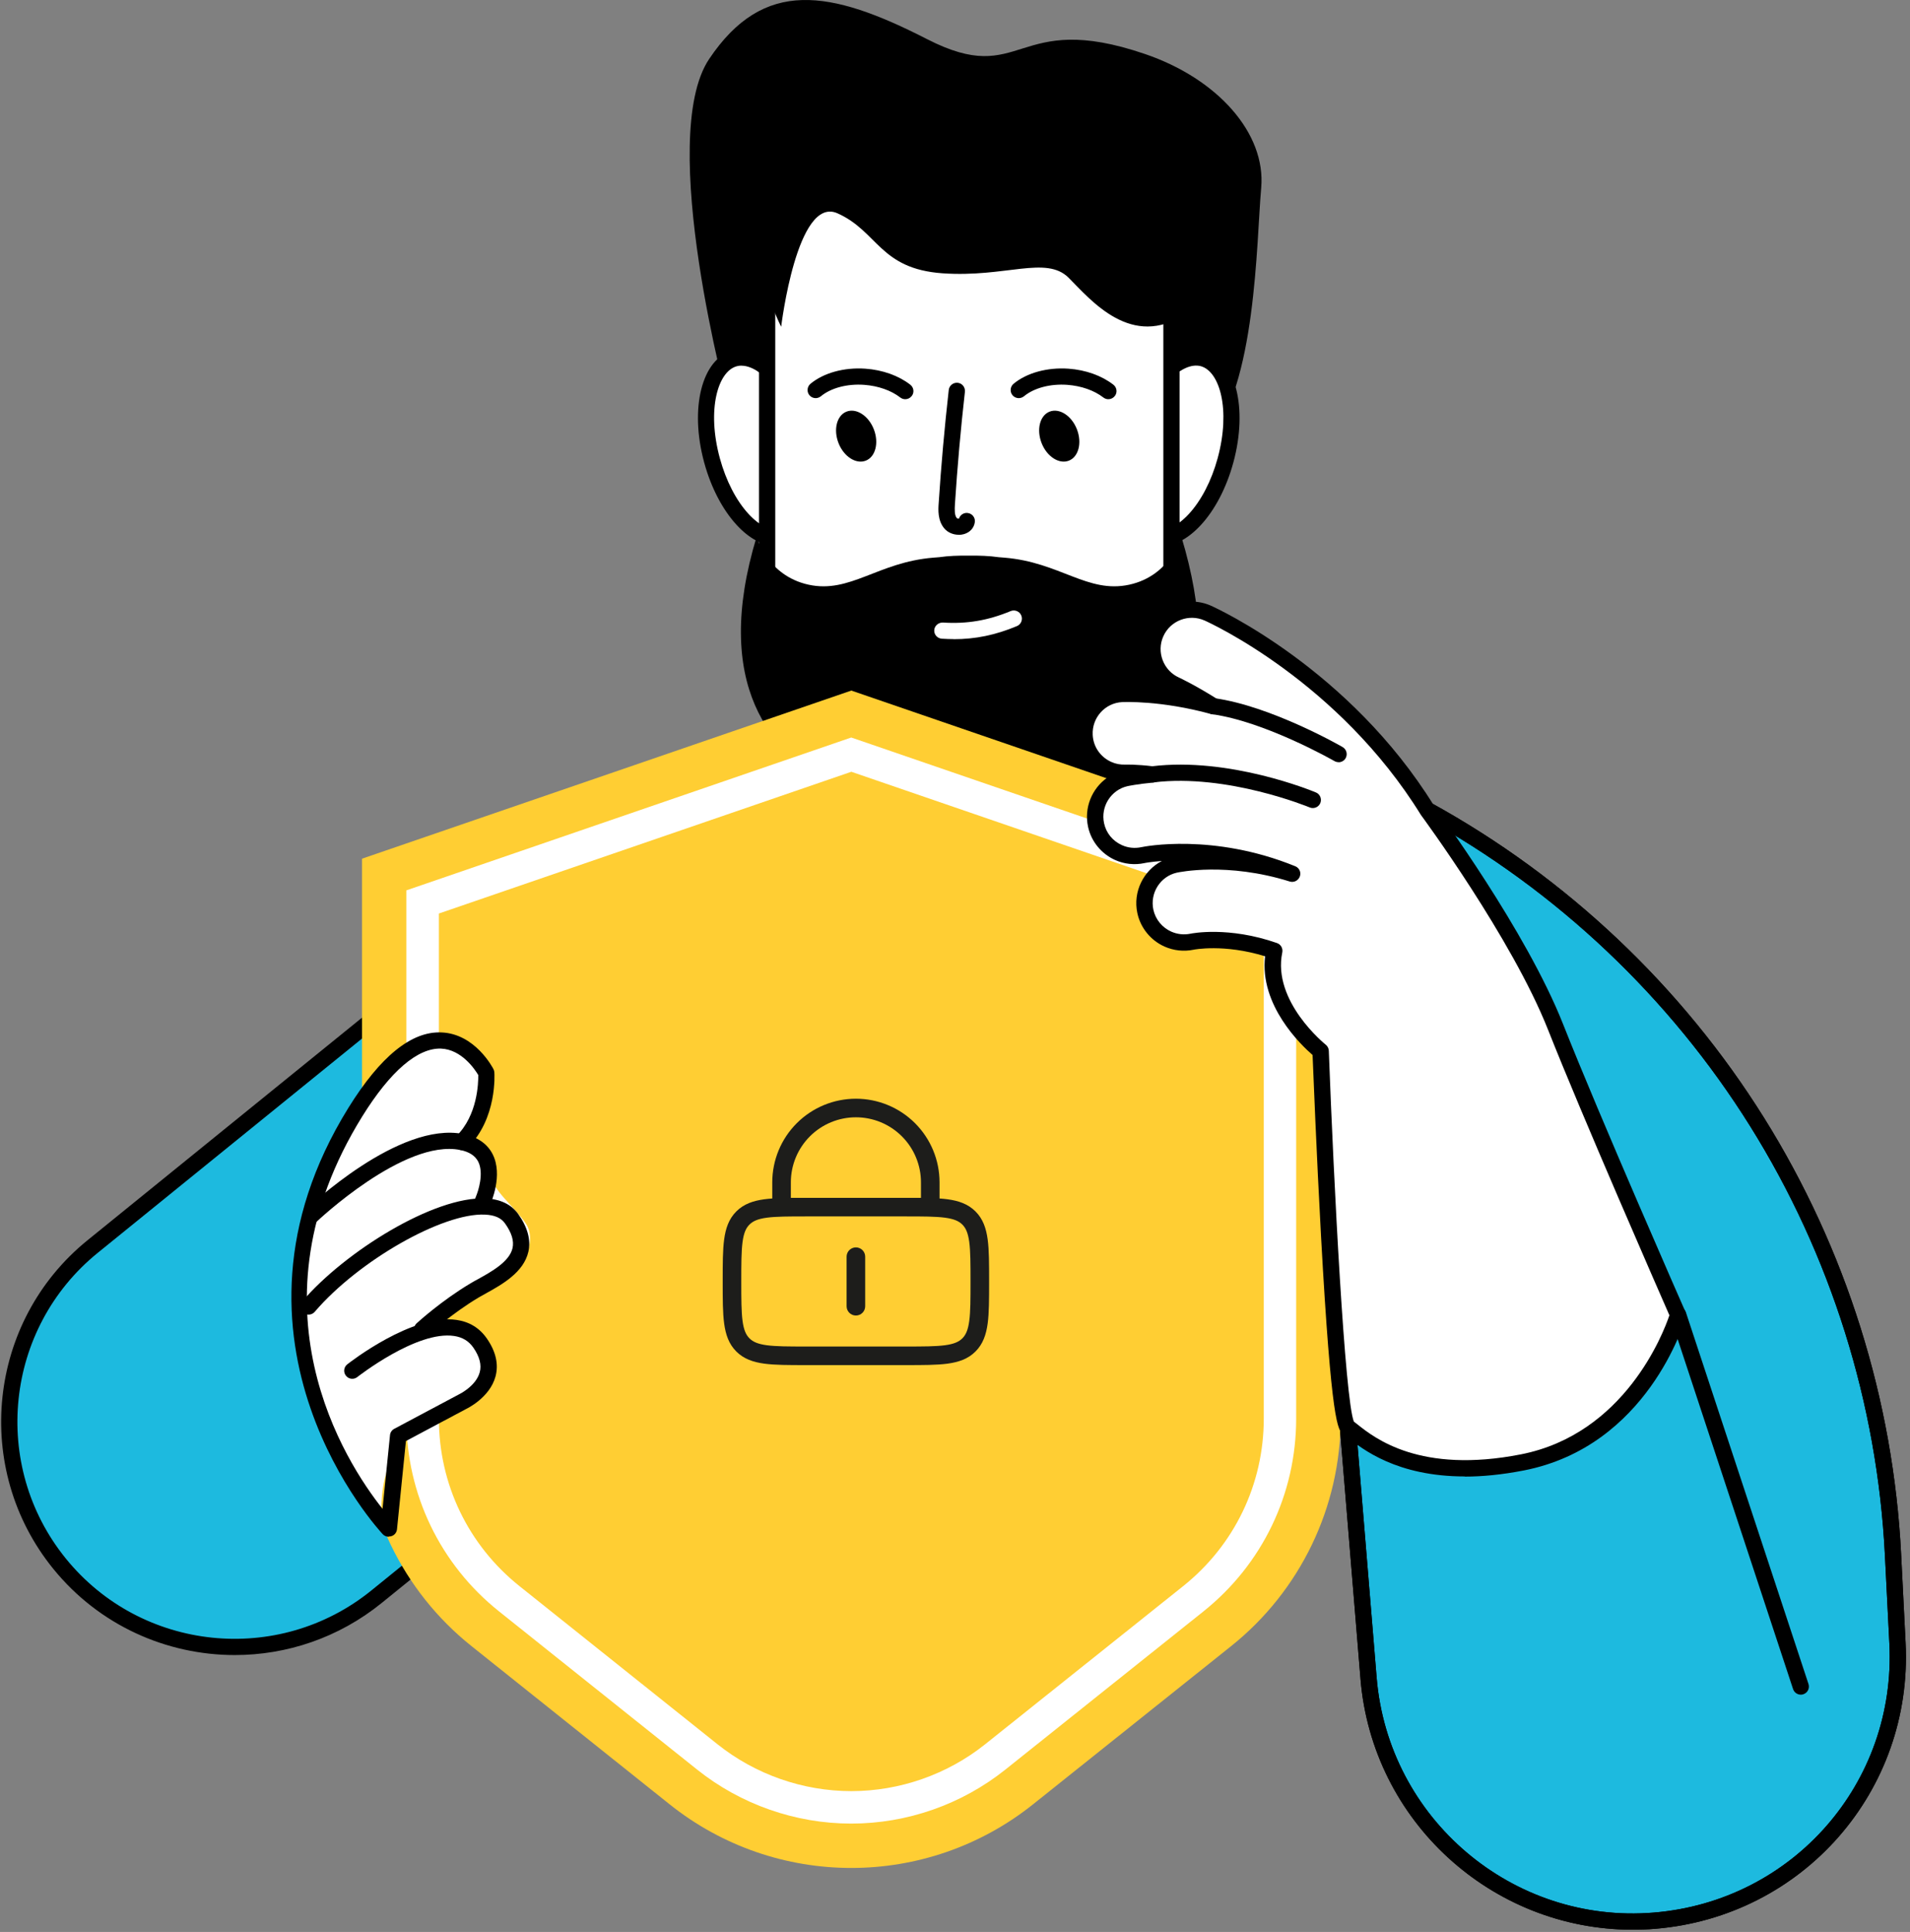 <svg width="259" height="262" viewBox="0 0 259 262" fill="none" xmlns="http://www.w3.org/2000/svg">
<rect x="0" y="0" width="259" height="262" fill="#808080" stroke="none"/>
<path d="M117.336 162.791L51.069 216.53C37.956 227.165 18.712 225.15 8.076 212.038C-2.559 198.925 -0.544 179.68 12.568 169.045L78.835 115.307C91.948 104.671 111.193 106.686 121.828 119.799C132.464 132.911 130.449 152.156 117.336 162.791Z" fill="#1DBADF"/>
<path d="M31.845 224.447C22.619 224.447 13.47 220.451 7.216 212.744C-3.782 199.18 -1.701 179.197 11.863 168.198L78.13 114.46C84.703 109.131 92.949 106.687 101.36 107.557C109.772 108.438 117.346 112.533 122.664 119.106C133.663 132.67 131.582 152.653 118.018 163.651L51.751 217.39C45.894 222.135 38.847 224.447 31.834 224.447H31.845ZM98.024 109.583C91.297 109.583 84.824 111.873 79.517 116.167L13.25 169.905C0.633 180.144 -1.305 198.728 8.923 211.356C19.151 223.974 37.746 225.911 50.363 215.683L116.631 161.945C129.248 151.706 131.186 133.122 120.958 120.504C116.003 114.394 108.957 110.574 101.129 109.759C100.083 109.649 99.048 109.594 98.013 109.594L98.024 109.583Z" fill="black"/>
<path d="M98.797 55.052C98.797 55.052 88.943 18.753 96.165 7.997C103.553 -3.002 112.581 -1.417 125.715 5.31C138.85 12.037 137.43 1.237 155.265 7.325C165.119 10.683 171.681 18.082 171.02 25.48C170.36 32.879 170.36 52.366 163.798 59.764C157.236 67.163 109.3 73.879 98.797 55.063V55.052Z" fill="black"/>
<path d="M109.25 58.971C111.066 65.654 109.69 71.842 106.189 72.8C102.677 73.746 98.372 69.1 96.556 62.417C94.739 55.735 96.115 49.547 99.616 48.589C103.128 47.642 107.433 52.289 109.25 58.971Z" fill="white"/>
<path d="M105.231 74.034C103.469 74.034 101.63 73.065 99.924 71.226C97.986 69.134 96.412 66.118 95.487 62.716C93.483 55.339 95.168 48.667 99.329 47.533C103.48 46.41 108.313 51.299 110.317 58.686C111.242 62.088 111.407 65.49 110.791 68.276C110.119 71.303 108.589 73.285 106.475 73.858C106.067 73.968 105.66 74.023 105.242 74.023L105.231 74.034ZM100.541 49.581C100.32 49.581 100.111 49.614 99.902 49.669C97.348 50.363 95.817 55.537 97.612 62.143C98.449 65.204 99.836 67.901 101.542 69.74C103.051 71.358 104.636 72.085 105.902 71.755C107.168 71.413 108.17 69.971 108.644 67.813C109.183 65.369 109.029 62.341 108.192 59.281C106.541 53.203 103.073 49.592 100.541 49.592V49.581Z" fill="black"/>
<path d="M153.481 58.971C151.665 65.654 153.041 71.842 156.542 72.8C160.054 73.746 164.359 69.1 166.176 62.417C167.992 55.735 166.616 49.547 163.115 48.589C159.603 47.642 155.298 52.289 153.481 58.971Z" fill="white"/>
<path d="M157.489 74.033C157.071 74.033 156.663 73.978 156.256 73.868C154.142 73.296 152.612 71.314 151.94 68.286C151.324 65.501 151.489 62.099 152.414 58.697C154.417 51.309 159.251 46.41 163.401 47.544C167.563 48.678 169.248 55.339 167.244 62.726C166.319 66.128 164.745 69.156 162.807 71.237C161.1 73.075 159.251 74.044 157.489 74.044V74.033ZM154.539 59.269C153.702 62.33 153.548 65.368 154.087 67.802C154.572 69.96 155.562 71.402 156.829 71.743C158.095 72.084 159.68 71.347 161.188 69.728C162.884 67.901 164.282 65.203 165.119 62.132C166.913 55.526 165.383 50.351 162.829 49.658C160.275 48.975 156.333 52.663 154.55 59.258L154.539 59.269Z" fill="black"/>
<path d="M142.425 15.736H120.461C111.383 15.736 104.023 23.096 104.023 32.174V86.672C104.023 95.75 111.383 103.109 120.461 103.109H142.425C151.503 103.109 158.863 95.75 158.863 86.672V32.174C158.863 23.096 151.503 15.736 142.425 15.736Z" fill="white"/>
<path d="M142.414 104.21H120.46C110.783 104.21 102.922 96.338 102.922 86.671V32.173C102.922 22.496 110.794 14.635 120.46 14.635H142.414C152.091 14.635 159.952 22.507 159.952 32.173V86.671C159.952 96.349 152.08 104.21 142.414 104.21ZM120.46 16.837C112.005 16.837 105.124 23.718 105.124 32.173V86.671C105.124 95.127 112.005 102.008 120.46 102.008H142.414C150.869 102.008 157.75 95.127 157.75 86.671V32.173C157.75 23.718 150.869 16.837 142.414 16.837H120.46Z" fill="black"/>
<path d="M113.702 60.083C114.417 61.921 116.08 62.989 117.401 62.472C118.722 61.954 119.206 60.05 118.491 58.211C117.775 56.372 116.113 55.304 114.791 55.822C113.47 56.339 112.986 58.244 113.702 60.083Z" fill="black"/>
<path d="M122.75 54.138C122.519 54.138 122.277 54.06 122.079 53.906C120.824 52.937 119.084 52.332 117.191 52.189C114.878 52.024 112.688 52.607 111.311 53.741C110.838 54.127 110.144 54.06 109.759 53.598C109.374 53.136 109.44 52.431 109.902 52.046C111.697 50.559 114.471 49.8 117.345 49.998C119.679 50.163 121.837 50.934 123.433 52.167C123.917 52.541 124.006 53.235 123.631 53.708C123.411 53.983 123.092 54.138 122.761 54.138H122.75Z" fill="black"/>
<path d="M141.241 60.083C141.956 61.921 143.619 62.989 144.94 62.472C146.261 61.954 146.745 60.05 146.03 58.211C145.314 56.372 143.652 55.304 142.331 55.822C141.009 56.339 140.525 58.244 141.241 60.083Z" fill="black"/>
<path d="M150.289 54.138C150.058 54.138 149.816 54.06 149.618 53.906C148.363 52.937 146.623 52.332 144.73 52.189C142.418 52.024 140.227 52.607 138.85 53.741C138.377 54.127 137.683 54.06 137.298 53.598C136.913 53.136 136.979 52.431 137.441 52.046C139.236 50.559 142.01 49.8 144.884 49.998C147.218 50.163 149.376 50.934 150.972 52.167C151.457 52.541 151.545 53.235 151.17 53.708C150.95 53.983 150.631 54.138 150.301 54.138H150.289Z" fill="black"/>
<path d="M129.996 72.523C129.259 72.523 128.521 72.215 128.059 71.675C127.134 70.585 127.222 69.11 127.288 68.229C127.618 63.132 128.081 57.968 128.653 52.882C128.719 52.276 129.27 51.847 129.875 51.913C130.481 51.979 130.91 52.529 130.844 53.135C130.272 58.188 129.82 63.319 129.49 68.383C129.446 69.121 129.424 69.881 129.743 70.255C129.787 70.31 129.93 70.332 130.04 70.332C130.195 69.826 130.712 69.484 131.251 69.573C131.857 69.661 132.275 70.222 132.187 70.817C132.077 71.598 131.527 72.204 130.712 72.435C130.481 72.501 130.239 72.534 130.007 72.534L129.996 72.523Z" fill="black"/>
<path d="M105.931 44.296C105.931 44.296 108.067 26.482 113.561 28.926C119.055 31.37 119.264 36.457 127.808 37.062C136.351 37.668 141.856 34.618 144.906 37.668C147.955 40.718 153.449 47.434 160.782 42.556C168.103 37.668 168.819 25.965 157.215 19.865C145.61 13.755 128.215 12.841 118.438 12.236C108.673 11.63 98.599 29.642 105.92 44.296H105.931Z" fill="black"/>
<path d="M160.177 72.799C160.177 72.799 158.757 78.072 153.12 79.294C147.483 80.517 143.728 76.245 136.22 75.628C135.945 75.606 135.669 75.584 135.405 75.562C134.183 75.386 132.829 75.331 131.387 75.353C129.933 75.331 128.59 75.386 127.368 75.562C127.093 75.584 126.828 75.606 126.553 75.628C119.045 76.234 115.279 80.517 109.653 79.294C104.027 78.072 102.596 72.799 102.596 72.799C90.529 112.709 133.732 111.047 133.732 111.047C133.732 111.047 172.266 112.709 160.199 72.799H160.177Z" fill="black"/>
<path d="M129.329 86.671C128.8 86.671 128.261 86.649 127.71 86.616C127.105 86.572 126.642 86.055 126.686 85.449C126.731 84.844 127.259 84.414 127.854 84.425C131.123 84.634 133.964 84.15 137.047 82.873C137.608 82.641 138.258 82.906 138.489 83.467C138.72 84.029 138.456 84.678 137.894 84.909C134.988 86.121 132.29 86.682 129.318 86.682L129.329 86.671Z" fill="white"/>
<path d="M49.086 116.451V192.374C49.086 204.386 54.547 215.748 63.938 223.235L90.791 244.682C105.202 256.198 125.68 256.198 140.092 244.682L166.945 223.235C176.325 215.737 181.797 204.375 181.797 192.374V116.451L115.441 93.65L49.086 116.451Z" fill="#FFCE33"/>
<path d="M115.431 247.303C107.867 247.303 100.447 244.705 94.534 239.982L67.682 218.535C59.678 212.149 55.098 202.615 55.098 192.376V120.747L115.431 100.016L175.764 120.747V192.376C175.764 202.615 171.173 212.149 163.18 218.535L136.327 239.982C130.415 244.705 122.995 247.303 115.431 247.303ZM59.513 123.885V192.376C59.513 201.272 63.498 209.551 70.445 215.1L97.298 236.547C102.428 240.643 108.88 242.9 115.442 242.9C122.004 242.9 128.455 240.643 133.586 236.547L160.439 215.1C167.386 209.551 171.371 201.272 171.371 192.376V123.885L115.442 104.662L59.513 123.885Z" fill="white"/>
<path d="M51.719 206.102C51.719 206.102 34.72 186.142 43.121 160.588C49.848 140.11 63.775 138.679 66.814 145.12C68.025 147.696 63.907 154.72 63.907 154.72C63.907 154.72 66.902 157.737 66.726 159.465C66.549 161.194 69.797 163.66 71.317 165.95C72.913 168.361 70.865 172.314 68.256 173.205C65.647 174.108 58.589 178.633 58.589 178.633C58.589 178.633 63.357 180.241 65.966 182.487C67.749 184.028 66.803 189.555 62.762 191.096C58.721 192.627 51.191 194.201 51.73 206.091L51.719 206.102Z" fill="white"/>
<path d="M42.098 166.051C41.812 166.051 41.526 165.941 41.306 165.709C40.887 165.269 40.898 164.575 41.339 164.157C41.856 163.662 54.121 152.013 62.852 153.797C64.745 154.182 66.078 155.107 66.804 156.527C68.246 159.368 66.573 163.1 66.507 163.265C66.254 163.816 65.604 164.069 65.054 163.816C64.503 163.563 64.261 162.913 64.503 162.351C64.867 161.537 65.637 159.093 64.844 157.529C64.426 156.725 63.633 156.208 62.411 155.955C54.804 154.413 42.979 165.632 42.858 165.753C42.649 165.963 42.374 166.062 42.098 166.062V166.051Z" fill="black"/>
<path d="M57.246 181.364C56.949 181.364 56.652 181.243 56.432 181.011C56.024 180.56 56.046 179.866 56.498 179.459C56.63 179.338 59.9 176.354 63.819 174.031C64.127 173.844 64.48 173.646 64.854 173.448C66.638 172.457 69.082 171.103 69.5 169.264C69.72 168.284 69.39 167.183 68.476 165.906C67.948 165.157 67.056 164.772 65.757 164.717C60.032 164.453 48.593 170.981 42.681 177.896C42.284 178.358 41.591 178.413 41.128 178.017C40.666 177.62 40.611 176.927 41.007 176.464C46.754 169.759 58.854 162.196 65.856 162.526C67.849 162.614 69.335 163.33 70.271 164.64C71.548 166.434 72.01 168.163 71.647 169.759C71.008 172.556 68.069 174.196 65.922 175.385C65.57 175.584 65.239 175.76 64.942 175.936C61.221 178.149 58.017 181.066 57.984 181.099C57.775 181.298 57.511 181.386 57.235 181.386L57.246 181.364Z" fill="black"/>
<path d="M52.699 208.404C52.402 208.404 52.116 208.283 51.907 208.063C51.664 207.81 27.553 182.014 47.249 150.229C51.565 143.271 55.804 139.814 59.877 140.012C64.424 140.199 66.814 144.79 66.913 144.988C66.979 145.12 67.023 145.264 67.034 145.407C67.056 145.66 67.43 151.715 63.401 155.657C62.971 156.086 62.267 156.075 61.848 155.635C61.419 155.205 61.43 154.501 61.87 154.082C64.766 151.253 64.865 146.849 64.854 145.792C64.403 145.032 62.597 142.313 59.789 142.203C56.641 142.104 52.941 145.253 49.132 151.385C33.135 177.181 46.853 198.297 51.873 204.617L52.886 194.62C52.919 194.257 53.14 193.938 53.47 193.761L62.157 189.137C62.234 189.104 64.535 188.003 65.052 186.099C65.327 185.097 65.03 183.974 64.193 182.763C63.566 181.86 62.707 181.342 61.584 181.177C56.542 180.407 48.538 186.682 48.449 186.748C47.976 187.123 47.282 187.045 46.908 186.561C46.534 186.088 46.611 185.394 47.095 185.02C47.459 184.733 55.936 178.128 61.914 178.997C63.654 179.251 65.03 180.098 66.01 181.508C67.243 183.28 67.639 185.02 67.188 186.682C66.395 189.578 63.279 191.042 63.147 191.108L55.044 195.424L53.833 207.391C53.789 207.821 53.503 208.184 53.096 208.316C52.974 208.36 52.853 208.371 52.732 208.371L52.699 208.404Z" fill="black"/>
<path d="M182.789 193.565L185.586 227.585C187.215 247.369 204.566 262.089 224.351 260.471C243.695 258.885 258.283 242.228 257.314 222.851L256.708 210.839C254.583 168.518 230.692 130.303 193.568 109.869L182.789 193.565Z" fill="#1DBADF"/>
<path d="M221.378 261.693C202.309 261.693 186.07 247.006 184.485 227.673L181.688 193.653C181.633 193.047 182.084 192.519 182.69 192.464C183.296 192.42 183.824 192.871 183.879 193.477L186.676 227.497C188.25 246.643 205.106 260.955 224.252 259.37C243.111 257.818 257.149 241.798 256.202 222.895L255.596 210.883C254.561 190.306 248.242 170.191 237.32 152.719C226.399 135.247 211.084 120.758 193.028 110.827C192.5 110.53 192.301 109.869 192.599 109.33C192.896 108.801 193.557 108.603 194.096 108.9C212.471 119.018 228.072 133.771 239.192 151.563C250.312 169.355 256.752 189.833 257.798 210.784L258.404 222.796C259.417 242.888 244.487 259.92 224.439 261.572C223.415 261.66 222.391 261.693 221.378 261.693Z" fill="black"/>
<path d="M221.378 261.693C202.309 261.693 186.07 247.006 184.485 227.673L181.688 193.653C181.633 193.047 182.084 192.519 182.69 192.464C183.296 192.42 183.824 192.871 183.879 193.477L186.676 227.497C188.25 246.643 205.106 260.955 224.252 259.37C243.111 257.818 257.149 241.798 256.202 222.895L255.596 210.883C254.561 190.306 248.242 170.191 237.32 152.719C226.399 135.247 211.084 120.758 193.028 110.827C192.5 110.53 192.301 109.869 192.599 109.33C192.896 108.801 193.557 108.603 194.096 108.9C212.471 119.018 228.072 133.771 239.192 151.563C250.312 169.355 256.752 189.833 257.798 210.784L258.404 222.796C259.417 242.888 244.487 259.92 224.439 261.572C223.415 261.66 222.391 261.693 221.378 261.693Z" fill="black"/>
<path d="M244.19 229.82C243.728 229.82 243.298 229.523 243.144 229.061L226.519 178.647C226.332 178.075 226.641 177.447 227.224 177.26C227.808 177.062 228.424 177.381 228.611 177.965L245.236 228.378C245.423 228.951 245.115 229.578 244.531 229.765C244.421 229.809 244.3 229.82 244.19 229.82Z" fill="black"/>
<path d="M227.553 178.305C227.553 178.305 215.971 151.97 210.951 139.265C205.93 126.56 193.566 109.869 193.566 109.869C182.248 91.549 164.534 83.479 163.785 83.137C161.099 81.937 157.95 83.137 156.739 85.824C155.528 88.51 156.739 91.67 159.414 92.881C159.469 92.903 161.517 93.85 164.545 95.766C157.553 93.85 152.456 94.081 152.093 94.103C149.153 94.268 146.918 96.767 147.061 99.696C147.16 101.777 148.448 103.516 150.232 104.309C150.97 104.639 151.784 104.804 152.643 104.771C152.687 104.771 154.063 104.727 156.287 105.003C154.151 105.19 152.819 105.465 152.643 105.509C149.781 106.159 147.986 108.999 148.614 111.862C148.988 113.579 150.166 114.922 151.652 115.594C152.654 116.045 153.81 116.188 154.955 115.946C155.054 115.924 164.302 114.053 175.18 118.479C166.405 115.737 159.678 117.179 159.304 117.256C156.441 117.906 154.669 120.724 155.285 123.587C155.66 125.316 156.827 126.659 158.335 127.33C159.326 127.771 160.46 127.925 161.605 127.694C161.858 127.639 166.537 126.747 172.769 128.916C171.216 136.347 179.055 142.524 179.055 142.524C179.055 142.524 180.916 192.244 182.755 193.565C184.604 194.875 190.825 201.36 206.426 198.31C222.687 195.117 227.531 178.305 227.531 178.305H227.553Z" fill="white"/>
<path d="M198.631 200.224C189.405 200.224 184.737 196.514 182.711 194.907C182.491 194.73 182.293 194.576 182.138 194.466C181.434 193.96 180.553 193.343 179.133 167.625C178.527 156.56 178.087 145.495 177.988 143.073C176.402 141.697 170.776 136.324 171.547 129.685C165.987 127.968 161.881 128.782 161.847 128.793C160.515 129.069 159.15 128.914 157.906 128.364C156.034 127.527 154.658 125.832 154.229 123.839C153.601 120.943 155.054 118.059 157.554 116.76C156.078 116.87 155.22 117.035 155.198 117.046C153.854 117.332 152.478 117.189 151.212 116.628C149.351 115.791 147.975 114.117 147.546 112.136C146.973 109.537 148.074 106.939 150.111 105.486C150.001 105.442 149.88 105.398 149.77 105.343C147.535 104.341 146.071 102.205 145.949 99.772C145.773 96.238 148.504 93.21 152.016 93.023C152.159 93.023 154.427 92.902 157.961 93.353C155.44 91.625 154.427 88.278 155.715 85.393C157.168 82.156 160.989 80.703 164.215 82.145C164.974 82.487 182.997 90.711 194.48 109.306C194.932 109.912 206.932 126.184 211.953 138.878C216.907 151.418 228.423 177.621 228.544 177.886C228.643 178.117 228.665 178.381 228.599 178.634C228.39 179.35 223.381 196.129 206.646 199.41C203.651 199.993 200.976 200.246 198.62 200.246L198.631 200.224ZM183.592 192.793C183.735 192.903 183.9 193.035 184.087 193.178C186.399 195.017 192.565 199.916 206.239 197.23C220.32 194.466 225.561 180.792 226.375 178.37C224.933 175.078 214.573 151.418 209.927 139.671C205.017 127.241 192.807 110.693 192.686 110.528C181.511 92.439 164.082 84.479 163.345 84.149C161.22 83.202 158.71 84.149 157.752 86.285C156.794 88.41 157.752 90.931 159.877 91.889C159.976 91.933 162.079 92.913 165.139 94.85C165.602 95.137 165.778 95.72 165.558 96.227C165.338 96.722 164.787 96.986 164.259 96.843C157.356 94.95 152.368 95.214 152.159 95.214C149.847 95.335 148.052 97.328 148.173 99.662C148.25 101.269 149.219 102.667 150.695 103.328C151.3 103.603 151.939 103.713 152.61 103.691C152.61 103.691 154.064 103.636 156.442 103.933C157.003 103.999 157.422 104.484 157.411 105.045C157.411 105.607 156.97 106.069 156.409 106.124C154.218 106.323 152.93 106.609 152.908 106.609C150.651 107.115 149.219 109.383 149.715 111.651C150.001 112.972 150.882 114.051 152.137 114.613C152.963 114.987 153.876 115.075 154.768 114.888C155.165 114.8 164.49 112.939 175.643 117.475C176.193 117.696 176.468 118.312 176.259 118.863C176.061 119.413 175.455 119.721 174.894 119.545C166.372 116.881 159.855 118.29 159.579 118.345C157.333 118.852 155.913 121.109 156.398 123.366C156.684 124.676 157.587 125.788 158.82 126.338C159.646 126.702 160.537 126.801 161.418 126.624C161.627 126.58 166.593 125.59 173.165 127.891C173.683 128.078 173.991 128.617 173.881 129.157C172.494 135.818 179.705 141.62 179.771 141.675C180.025 141.873 180.179 142.181 180.19 142.5C180.861 160.523 182.37 189.842 183.592 192.804V192.793Z" fill="black"/>
<path d="M181.513 102.26C181.513 102.26 172.033 96.81 164.547 95.775L181.513 102.26Z" fill="white"/>
<path d="M181.513 103.361C181.326 103.361 181.139 103.317 180.962 103.218C180.874 103.163 171.571 97.856 164.393 96.865C163.787 96.777 163.369 96.227 163.457 95.621C163.545 95.016 164.096 94.597 164.701 94.686C172.309 95.743 181.667 101.082 182.063 101.313C182.592 101.622 182.768 102.293 182.471 102.822C182.262 103.174 181.898 103.372 181.513 103.372V103.361Z" fill="black"/>
<path d="M178.016 108.481C178.016 108.481 166.698 103.736 156.305 105.013L178.016 108.481Z" fill="white"/>
<path d="M178.013 109.581C177.87 109.581 177.727 109.559 177.584 109.493C177.474 109.449 166.409 104.88 156.434 106.102C155.84 106.19 155.278 105.75 155.212 105.144C155.135 104.539 155.564 103.988 156.17 103.922C166.728 102.623 177.969 107.269 178.443 107.467C179.004 107.699 179.268 108.348 179.037 108.91C178.861 109.328 178.454 109.581 178.024 109.581H178.013Z" fill="black"/>
<path d="M116.061 169.162C116.395 169.162 116.716 169.295 116.952 169.531C117.188 169.768 117.321 170.088 117.321 170.422V177.143C117.321 177.477 117.188 177.798 116.952 178.034C116.716 178.271 116.395 178.403 116.061 178.403C115.727 178.403 115.406 178.271 115.17 178.034C114.934 177.798 114.801 177.477 114.801 177.143V170.422C114.801 170.088 114.934 169.768 115.17 169.531C115.406 169.295 115.727 169.162 116.061 169.162Z" fill="#1D1D1B"/>
<path fill-rule="evenodd" clip-rule="evenodd" d="M104.721 162.531V160.342C104.721 157.334 105.916 154.449 108.043 152.322C110.17 150.195 113.055 149 116.063 149C119.07 149 121.955 150.195 124.082 152.322C126.209 154.449 127.404 157.334 127.404 160.342V162.531C127.785 162.557 128.144 162.593 128.483 162.638C129.995 162.84 131.269 163.277 132.28 164.287C133.292 165.298 133.725 166.572 133.93 168.084C134.125 169.541 134.125 171.394 134.125 173.691V173.876C134.125 176.173 134.125 178.026 133.93 179.483C133.725 180.995 133.292 182.269 132.28 183.28C131.269 184.292 129.995 184.725 128.483 184.93C127.026 185.125 125.173 185.125 122.876 185.125H109.249C106.952 185.125 105.099 185.125 103.642 184.93C102.13 184.725 100.856 184.292 99.845 183.28C98.833 182.269 98.4 180.995 98.197 179.483C98 178.026 98 176.173 98 173.876V173.691C98 171.394 98 169.541 98.197 168.084C98.398 166.572 98.835 165.298 99.845 164.287C100.856 163.275 102.13 162.842 103.642 162.638C103.979 162.593 104.339 162.557 104.721 162.531ZM107.241 160.342C107.241 158.002 108.171 155.758 109.825 154.104C111.479 152.45 113.723 151.52 116.063 151.52C118.402 151.52 120.646 152.45 122.3 154.104C123.954 155.758 124.884 158.002 124.884 160.342V162.447C124.256 162.442 123.587 162.441 122.876 162.442H109.249C108.539 162.442 107.87 162.444 107.241 162.447V160.342ZM103.978 165.135C102.745 165.302 102.093 165.606 101.628 166.069C101.162 166.535 100.86 167.187 100.693 168.422C100.524 169.69 100.52 171.372 100.52 173.783C100.52 176.195 100.524 177.876 100.693 179.147C100.86 180.38 101.164 181.032 101.628 181.497C102.093 181.963 102.745 182.265 103.98 182.432C105.247 182.601 106.93 182.605 109.342 182.605H122.783C125.195 182.605 126.876 182.601 128.147 182.432C129.38 182.265 130.032 181.961 130.497 181.497C130.963 181.032 131.265 180.38 131.432 179.145C131.601 177.876 131.605 176.195 131.605 173.783C131.605 171.372 131.601 169.689 131.432 168.42C131.265 167.187 130.961 166.535 130.497 166.069C130.032 165.604 129.38 165.302 128.145 165.135C126.876 164.966 125.195 164.962 122.783 164.962H109.342C106.93 164.962 105.247 164.966 103.978 165.135Z" fill="#1D1D1B"/>
</svg>
